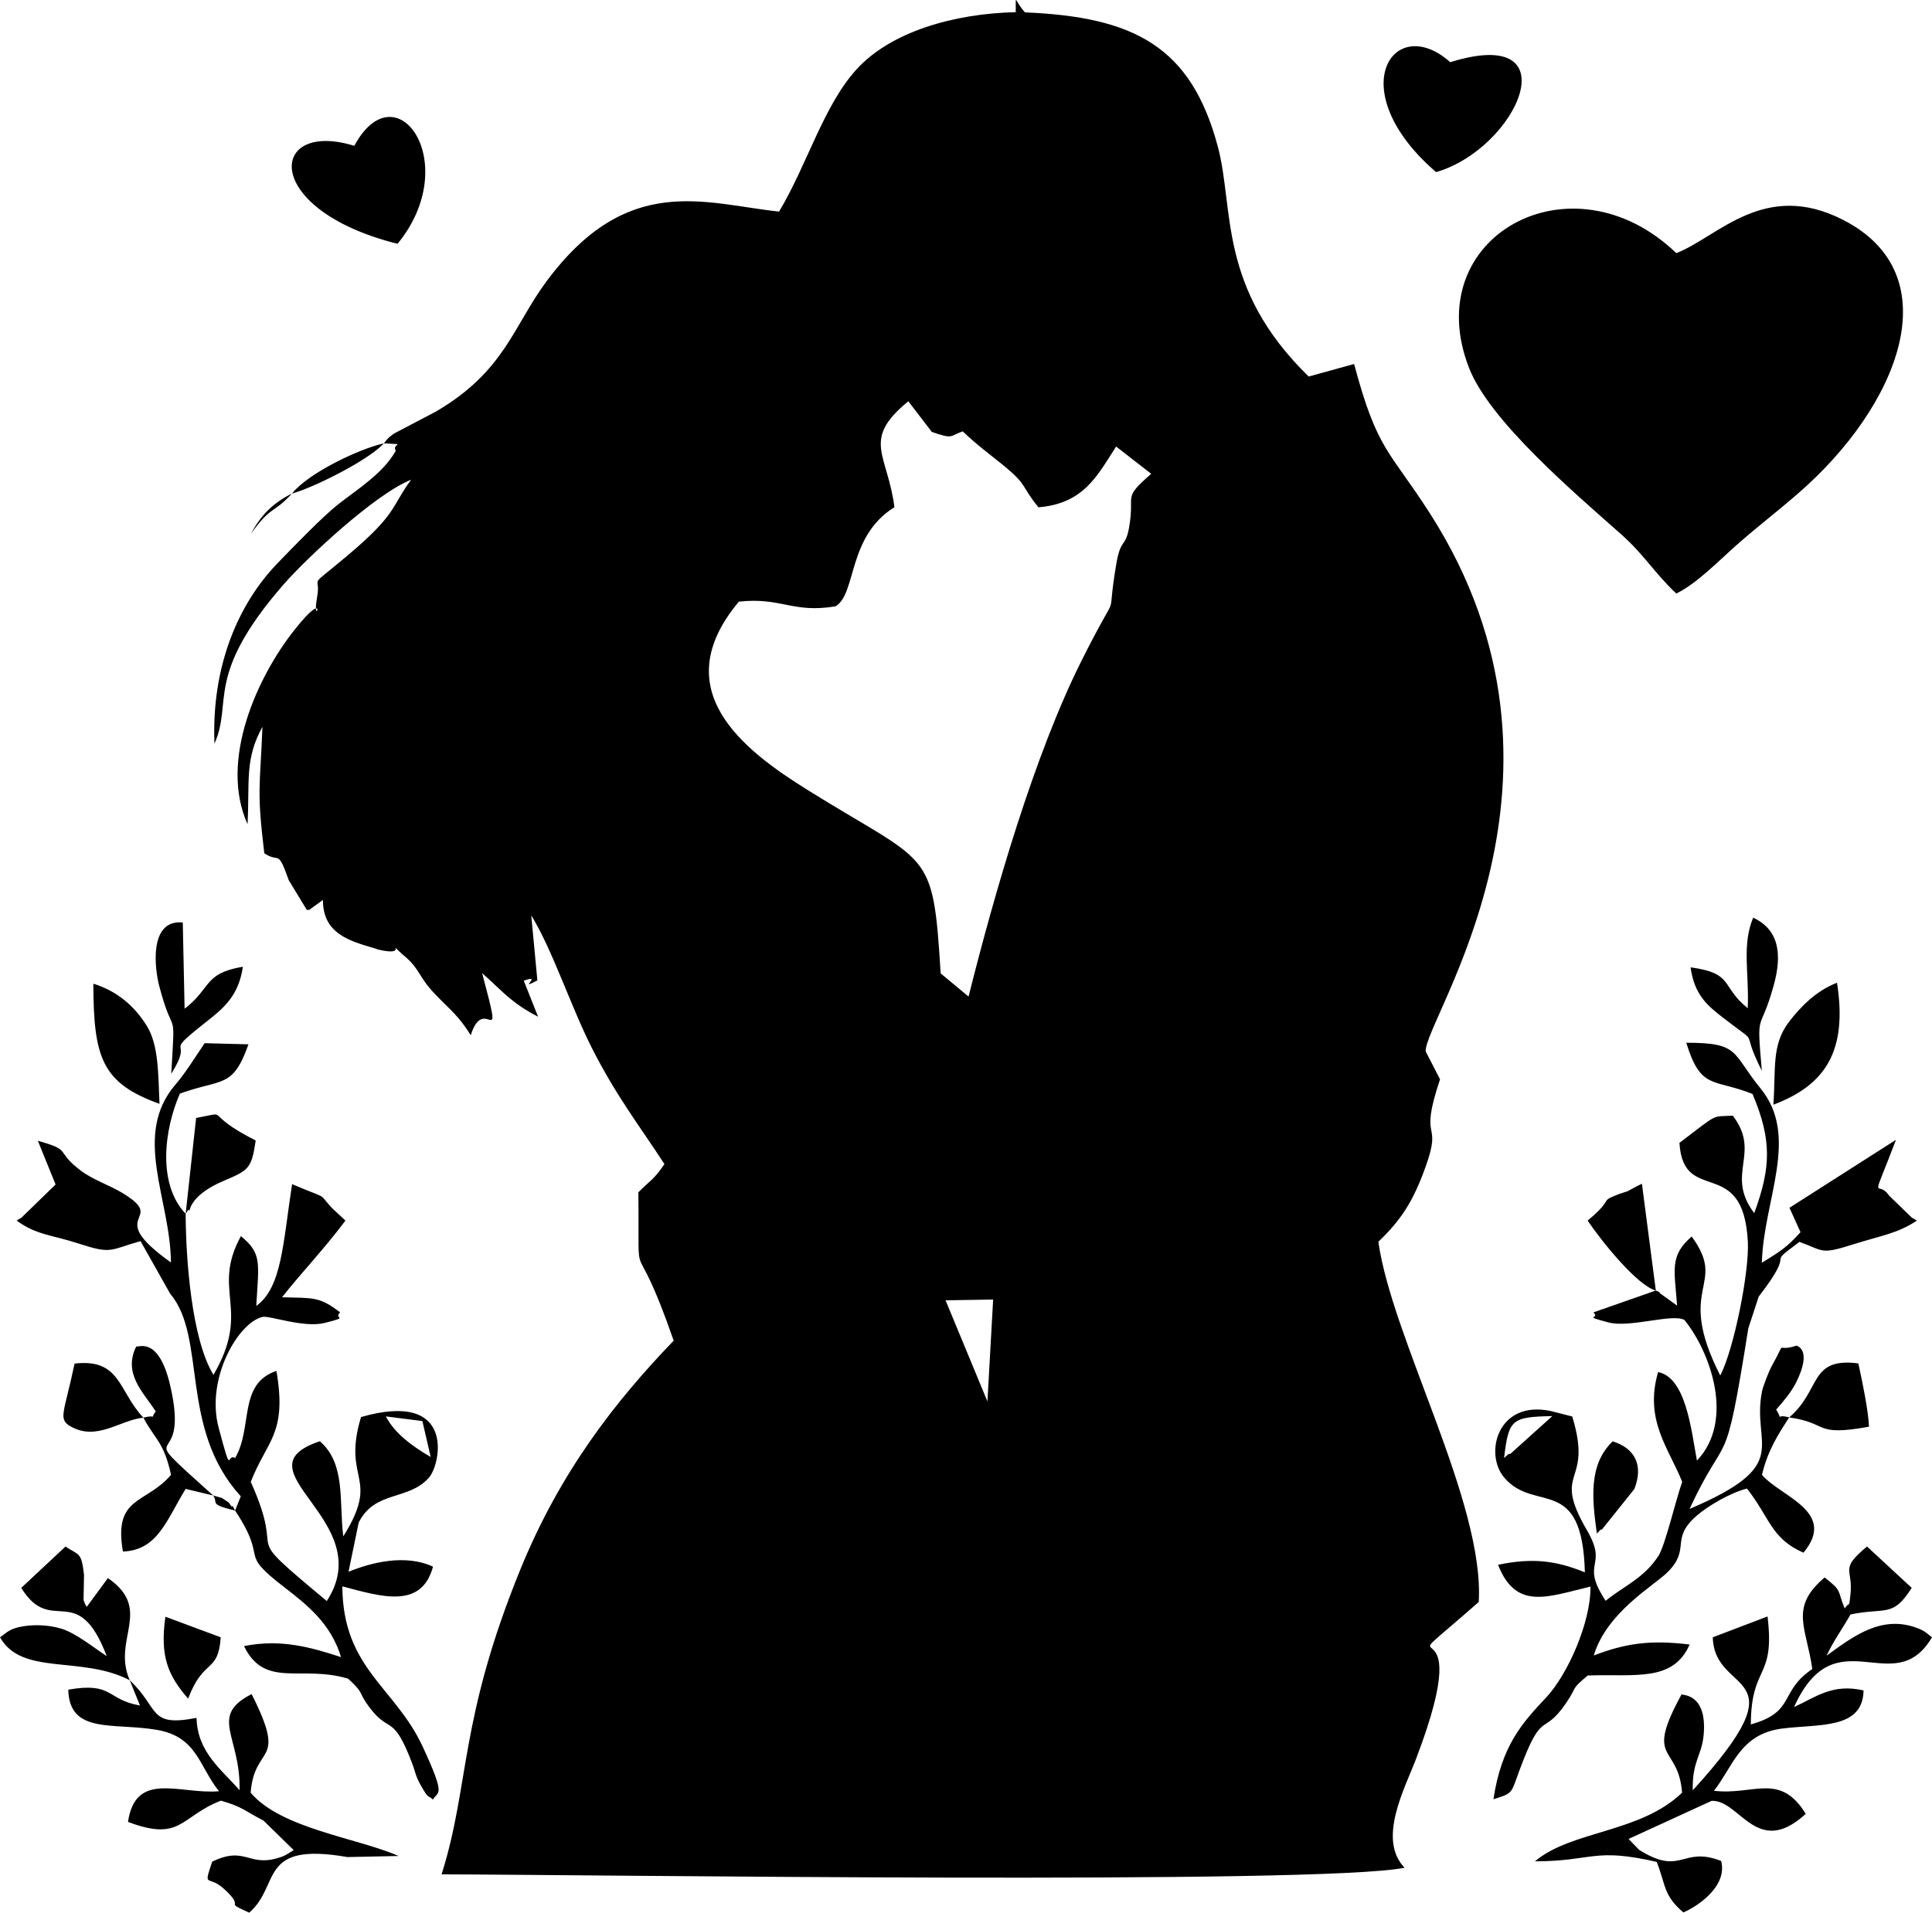 <?xml version="1.0" encoding="UTF-8"?>
<!DOCTYPE svg PUBLIC "-//W3C//DTD SVG 1.1//EN" "http://www.w3.org/Graphics/SVG/1.1/DTD/svg11.dtd">
<!-- Creator: CorelDRAW 2018 (64-Bit Evaluation Version) -->
<svg xmlns="http://www.w3.org/2000/svg" xml:space="preserve" width="96.474mm" height="95.531mm" version="1.1" style="shape-rendering:geometricPrecision; text-rendering:geometricPrecision; image-rendering:optimizeQuality; fill-rule:evenodd; clip-rule:evenodd"
viewBox="0 0 2723.14 2696.55"
 xmlns:xlink="http://www.w3.org/1999/xlink">
 <defs>
  
 </defs>
 <g id="Layer_x0020_1">
  <path class="fil0" d="M1332.77 1833.24l67.06 -1.09 -8.05 143.65 -59.01 -142.56zm-19.37 -1224.32c31.13,10.9 24.9,5.52 43.59,-0.78 20.06,19.48 42.13,35.4 58.36,48.8 33.42,27.58 23.13,27.19 48.28,58.27 64.03,-5.24 82.98,-44.63 109.54,-85.68l49.43 38.44c-41.49,36.51 -22.54,26.56 -31.11,75.39 -5.19,29.58 -11.79,14.52 -18.08,51.72 -16,94.51 9.58,19.47 -49.11,136.65 -66.26,132.31 -121.88,324.76 -159.14,473.25l-39.3 -32.67c-11.05,-178.51 -14.73,-150.78 -187.93,-258.79 -90.48,-56.42 -200.67,-141 -96.5,-265.3 60.43,-6.57 75.01,16.75 136.32,6.59 29.82,-17.99 16.4,-98.53 82.93,-139.72 -9.65,-75.48 -47.17,-94.83 19.58,-149.35l33.13 43.19zm-772.36 16.11c35.5,1.8 10.04,-0 16.86,10.39 -17.69,31.72 -52.87,53.37 -81.38,75.73 -21.37,16.76 -62.29,59 -85.55,83.12 -55.68,57.75 -93.02,145.75 -88.69,254.12 26.41,-59 -15.02,-95.25 97.65,-224.66 31.66,-36.37 128.95,-127.44 179.56,-147.42 -28.57,38.78 -19.19,47.5 -89.27,106.56 -59.88,50.47 -37.39,24.92 -43.13,57.99 -8.98,51.7 20.37,-18.88 -32.03,47.16 -52.3,65.93 -106.55,184.21 -66.17,273.96 3.17,-59.97 -4.32,-91.49 21.01,-137.26 -3.47,88 -8.23,87.52 2.61,178.3 22.25,14.59 18.37,-7.29 34.48,37.95l25.56 42.01c2.24,-0.29 3.11,-0.56 3.24,-0.14l19.37 -14.07c-0.12,47.95 37.97,57.94 73.8,68.51 0.7,0.21 3.19,1.25 3.93,1.42 45.01,10.55 9.91,-15.31 34.28,6.74 25.31,20.38 21.67,30.72 45.86,55.95 22.19,23.15 33.41,30.59 50.46,58.14 19.48,-61.66 48.38,33.29 16.04,-87.58 26.74,23.3 40.12,41.6 78.88,61.43l-20.18 -50.77c28.42,-10.2 -10.54,15.19 19.2,-0.34l-8.64 -91.73c29.67,48.08 55.88,128.48 85.19,186.45 34.52,68.28 68.15,111.26 102.55,164.18 -15.59,22.82 -19.48,22.31 -36.78,39.83 1.87,154.12 -9.48,37.94 49.79,209.11 -81.67,84.82 -159.76,184.37 -216.03,322.4 -86.94,213.25 -71.13,303.61 -111.11,430.04 207.45,0.33 1238.18,14.95 1357.33,-9.33 -38.49,-40.11 -0.02,-111.04 16.16,-153.41 94.94,-248.6 -61.05,-89.71 88.39,-221.27 8.32,-140.11 -121.79,-369.96 -141.5,-507.85 30.77,-29.61 48.14,-54.55 66.23,-104.7 25.39,-70.37 -10.55,-30.89 20.73,-124.33l-20.18 -39.2c-3.94,-42.74 244.39,-386.22 5.97,-758.58 -57.05,-89.1 -74.21,-87.84 -106.92,-210.7l-64.03 17.67c-128.99,-125.85 -104.56,-236.4 -128.13,-324.45 -37.66,-140.69 -117.67,-182.6 -271.77,-188.95 -15.69,-17.37 -12.61,-28.38 -12.98,-0.31 -88.22,2.05 -176.23,27.9 -224.21,80.42 -46.62,51.03 -69.74,134.63 -109.41,200.75 -104.61,-11.12 -213.59,-55.85 -327.98,98.59 -46.85,63.25 -58.78,126.61 -155.51,183.25l-59.09 31.02c-11.1,7.9 -10.94,10.01 -14.47,13.86zm1821.69 211.76c28.68,-13.79 61.39,-47.58 84.19,-67.66 32.53,-28.65 52.92,-43.6 86.42,-72.52 142.64,-123.12 217.01,-308.3 64.89,-386.43 -111.71,-57.37 -176.8,24.07 -235.5,46.69 -147.84,-142.33 -364.59,-22.88 -291.91,162.34 29.05,74.04 147.24,174.69 213.95,233.82 32.83,29.1 46.74,54.35 77.96,83.75zm-242.71 1218.59c6.53,-54.9 10.88,-57.62 68.01,-58.95l-59.65 53.69c-1.38,-2.22 -5.54,3.57 -8.36,5.26zm213.87 -235.94l-88.01 30.83c10.6,9.74 -17.64,3.85 21.23,14.14 30.32,8.02 89.96,-12.94 107.1,-3.47 36.68,45.3 71.25,141.92 17.61,198.25 -8,-43.31 -15.52,-117.16 -54.73,-124.75 -19.95,68.24 15.85,108.53 33.98,154.82 -8.62,23.64 -23.95,89.43 -33.4,104.11 -20.59,31.98 -49.78,43.2 -74.51,63.49 -37.05,-56.27 4.64,-46.17 -26.28,-99.32 -51.22,-88.04 9.36,-61.74 -20.8,-160.52l-31.03 -7.86c-74.4,-15.19 -93.3,60.35 -64.99,93.84 43.33,51.25 110.09,-6 113.82,133.76 -40.67,-16.61 -73.71,-20.77 -122.39,-10.66 25.39,64.83 70.1,44.99 130.27,30.73 0.63,50.39 -32.25,124.28 -62.67,156.63 -32.96,35.06 -62.65,67.14 -74.08,143.16 28.33,-8.71 24.52,-8.04 36.71,-40.87 32.86,-88.44 32.09,-45.94 65.31,-94.19 17.58,-25.53 5.39,-17.99 30.95,-39.4 67.18,-2.25 120.23,9.53 143.53,-43.63 -56.02,-6.93 -90.97,-1.45 -135.1,15.45 18.42,-61.4 85.34,-98.66 104.12,-117.54 33.26,-33.42 2.89,-45.96 40.49,-79.12 16.5,-14.55 48.6,-32.96 71.29,-38.67 32.47,41.12 33.72,70.26 79.66,90.42 48.23,-58.06 -32.38,-78.9 -58.45,-109.77 8.1,-35.02 24.03,-58.92 38.36,-80.97 -24.07,-6.7 -5.48,10.42 -18.37,-11.07 10.38,-11.59 21.63,-25.17 28.12,-38.19 23.72,-47.57 0.4,-51.87 0.38,-51.9 -32.07,10.5 -11.9,-11.87 -34.41,28.14 -4.37,7.77 -12.67,29.33 -14.03,36.15 -15.5,77.65 45.9,102.88 -102.14,165.91 54.53,-117.36 48.67,-40.07 82.85,-254.78l14.59 -44.55c57.82,-74.84 4.83,-38.09 57.45,-77.18 35.87,12.98 28.72,18.44 78.03,2.81 35.85,-11.36 60.15,-14.51 87.53,-32.84 -2.2,-1.56 -5.51,-3.17 -7.02,-4.01l-31.96 -30.98c-0.61,-0.83 -2.62,-3.34 -3.25,-4.06 -14.55,-16.53 -22.42,17.33 12.71,-74.8l-150.12 95.81 15.58 34.39c-19.12,21.31 -27.89,26.62 -54.5,43.16 2.39,-88.96 53.83,-177.72 -1.84,-245.84 -41.1,-50.29 -28.49,-64.46 -104.67,-64.38 20.55,67.16 37.92,50.05 93.34,72.17 27.59,65.19 26,103.65 2.43,168.07 -41.8,-55.57 10.59,-83.86 -30.19,-137.41 -31.18,1.72 -18.93,-4.28 -75.22,38.34 5.44,89.67 89.86,15.84 96.41,139.14 2.27,42.68 -19.75,152.14 -38.88,188.84 -64.91,-127.64 11.71,-125.17 -40.3,-195.98 -31.14,27.08 -24.44,45.94 -20.5,97.46l-24.22 -17.49c-0.84,-2.91 -3.9,-2.5 -5.79,-3.82zm-1790.09 177.46l51.54 6.57 11.7 50.63c-26.34,-15.32 -50.54,-33.12 -63.24,-57.2zm-212.44 132.76c49.11,74.25 1.16,55.61 69.79,108.44 32.68,25.16 65.29,51.32 79.56,98.18 -41.26,-13.38 -83.88,-26.12 -136.79,-15.57 29.46,60.59 80.2,26.01 146.75,45.95 24.39,22.34 12.82,17.66 30.4,40.91 28.35,37.48 32.91,7.21 60.09,79.12 4.26,11.29 4.35,16.54 11.05,28.68 12.56,22.76 10.25,14.34 17.96,21.73 6.73,-12.27 19.59,-1.52 -14.55,-74.94 -39,-83.88 -112.49,-109.92 -113.1,-225.66 54.75,14.49 111.59,32.67 127.79,-27.76 -39.13,-18.15 -87.06,-5.89 -119.08,7.22l14.3 -69.27c22.9,-46.03 70.27,-30.41 99.32,-63.75 16.3,-18.71 38.32,-123.79 -96.02,-85.11 -27.3,91.05 28.33,82.94 -24.98,168.22 -6.2,-50.2 3.69,-102.25 -33.01,-134.14 -120.78,40.4 84.03,111.34 9.76,225.29 -130.44,-108.59 -53.39,-48.42 -107.15,-167.95 22.55,-58.43 51.5,-67.09 36.19,-156.47 -54.51,18.31 -32.77,79.42 -58.3,122.91 -12.03,-8.03 -3.78,30.03 -23.15,-42.8 -18.53,-69.68 27.97,-148.76 62.04,-156.28 9.42,-2.08 58.24,15.87 87.18,8.58 37.21,-9.38 11.8,-4.91 21.96,-14.93 -29.22,-22.66 -38.5,-20.06 -81.82,-21.33 25.38,-32.49 60.72,-69.5 89.35,-108.13l-19.08 -17.73c-21.33,-23.22 -1.74,-10.41 -56.12,-33.62 -12.76,82.02 -14.16,145.79 -50.49,171.71 3.4,-61.07 8.43,-73.54 -21.64,-98.44 -42.54,77.67 15.57,102.61 -38.69,195.59 -30.63,-49.73 -38.92,-162.02 -39.22,-227.01 -40.1,-42.37 -30.25,-118.8 -8.14,-169.46 59.93,-21.7 74.39,-6.62 96.68,-69.51l-61.77 -1.59c-14.94,22.29 -27.77,42.79 -40.93,58.08 -61.72,71.72 -7.15,161.55 -6.6,251.07 -98.63,-70.38 -1.18,-57.59 -69.05,-98.38 -17.91,-10.76 -41.2,-18.27 -58.58,-31.54 -37.1,-28.33 -9.95,-27.58 -59.92,-41.63l24.97 61.62 -48.3 46.98c-1.36,0.78 -4.53,2.37 -6.59,3.88 27.84,20.43 49.96,20.22 86.47,32.12 48.15,15.71 43.67,9.46 88.18,-3.15l41.67 73.98c52.39,61.79 12.19,190.12 99.63,285.79l-8.02 20.09zm2243.26 204.55c9.5,-20.71 22.9,-38.79 33.68,-58.1 49.85,-10.24 59.48,4.94 86.26,-37.48l-62.98 -58.28c-39.95,33.22 -19.08,30.39 -23.43,68.37 -2.39,20.87 -0.65,7.51 -8.05,18.96 -11.11,-27.13 -2.97,-23.87 -28.27,-43.7 -50.18,42.47 -25.62,70.33 -17.37,129.08 -47.65,32.18 -22.83,60.22 -86.67,78.1 0.39,-85.23 34.43,-62.43 23.56,-152.22l-77.17 29.4c2.32,85.15 130.67,41.61 -28.25,215.74 -0.95,-41.08 12.66,-48.9 15.33,-77.7 5.38,-58.02 -28.76,-56.38 -31.12,-57.52 -52.89,96.71 -4.59,69.12 0.75,138.55 -59.29,57.17 -155.79,53.01 -207.39,96.8 82.96,-0.29 82.15,-19.69 171.67,0.78 12.94,33.11 9.39,47.29 37.52,71.21 15.41,-6.17 63.05,-34.79 53.27,-72.55 -55.76,-21.6 -55.07,22.23 -115.51,-15.58l-15.01 -15.41 117.08 -53.73c39.72,-1.76 63.8,81.59 132.66,18.35 -36.3,-59.46 -74.15,-25.69 -129.34,-32.58 26.82,-33.9 36.53,-80 96.05,-87.69 51.87,-6.7 113.82,1.6 114.8,-53.77 -43.92,-10.05 -67.16,9.34 -98.01,23.49 58.82,-130.12 140.76,-7.38 194.47,-98.4 -5.59,-3.87 -8.39,-8.05 -18.49,-12.13 -51.55,-20.87 -92.08,10.51 -130.04,38.01zm-2391.77 34.63l14.41 35.66c-47.75,-8.44 -37.33,-33.36 -101.04,-22.35 1.55,63.21 63.33,46.14 124.86,56.67 57.14,9.77 59.43,51.85 87.63,86.51 -54.6,4.91 -117.58,-29.95 -128.31,43.28 75.31,28.47 73.3,-7.6 131.02,-29.99 31.08,8.98 33,14.25 59.93,28.1l42.61 41.66c-2.52,1.59 -11.57,7.38 -14.88,8.63 -48.99,18.51 -50.87,-16.23 -100.09,7.67 -12.72,38.86 -6.03,17.66 16.45,38.08 33.29,30.23 -3.73,15.89 35.8,33.8 45.09,-39.19 11.72,-100.41 138.49,-78.4l72.19 -1.52c-59.28,-25.7 -165.95,-38.66 -208.64,-89.23 5.44,-70.08 52.71,-37.17 1.37,-139.02 -60.93,31.13 -15.26,59.26 -17.01,135.49 -25.93,-29.66 -59.36,-53.47 -60.64,-101.97 -68.61,13.37 -51.49,-12.89 -94.16,-53.07zm1841.31 -2126.19c114.58,-33.16 192.4,-208.62 19.92,-154.98 -79.58,-71.22 -154.32,38.99 -19.92,154.98zm-1524.79 -37.05c-121.19,-37.52 -132.2,89.85 61,138.12 93.21,-113.95 -2.08,-247.59 -61,-138.12zm-316.51 2163.25c-25.48,-57.75 33.63,-99.52 -30.76,-144.01l-29.87 40.62c-0.9,-1.51 -2.34,-3.79 -2.55,-4.62 -0.21,-0.85 -1.73,-3.94 -1.92,-5.06l0.66 -35.39c-3.73,-33.4 -7.32,-27.14 -26.07,-40.05l-62.39 58.3c42.72,69.49 78.82,-12.64 120.46,96.21 -15.78,-10.03 -43.4,-32.67 -64.29,-38.79 -16.1,-4.72 -34.93,-6.01 -51.67,-3.53 -21.4,3.17 -24.67,9.19 -34.44,15.82 30.84,54.89 114.96,25.18 182.84,60.51zm19.23 -370.18c16.38,30.91 29.08,34.43 38.97,80.64 -35.47,41.71 -81.46,29.38 -67.82,108.13 49.09,-1.96 61.14,-43.84 88.41,-88.33l38.81 9.29c-123.28,-111.07 -29.46,-24.02 -60.89,-156.4 -15.96,-67.2 -43.44,-52.68 -47.62,-53.6 -18.48,37.95 8.95,63.28 27.54,91.29 -9.57,13.82 3.83,3.62 -17.39,8.98zm2297.51 -441.21c73.29,-27.63 104.75,-75.59 89.66,-171.95 -27.71,10.66 -50.04,31.93 -67.91,55.5 -24.45,32.25 -18.22,65.25 -21.75,116.45zm-2274.81 -1.21c-1.83,-40.36 -0.92,-82.48 -17.68,-109.59 -18.58,-30.06 -43.69,-49.93 -75.55,-59.8 0.34,104.28 11.84,140.03 93.22,169.39zm2238.66 -134.78c-38.69,-31.26 -18.92,-49.25 -80.6,-57.67 5.53,39.3 23.93,54.07 46.38,71.45 56.32,43.61 20.86,8.27 54.1,74.42 -7.87,-89.52 -3.04,-49.54 16.56,-119.84 12.79,-45.88 6.9,-79.31 -28.79,-96.09 -16.27,39.12 -5.48,77.92 -7.65,127.73zm-2222.08 92.4c34.55,-55.1 -16.38,-21.19 49.07,-73.02 24.04,-19.04 45.68,-35.91 51.92,-77.91 -55.73,9.28 -44.19,30.28 -82.17,59.2l-2.58 -121.59c-48.19,-4.65 -39.51,65.34 -33.27,89.19 21.01,80.4 22.98,22.77 17.03,124.14zm2092.53 305.58l-19.6 -150.53c-4.88,1.98 -19.6,10.31 -20.49,10.67l-10.79 3.41c-31.61,12.19 -5.27,4.58 -45.26,37.83 19.46,28.89 69.77,91.54 96.13,98.62zm-2131.81 179.22c-35.48,-37.34 -31.79,-83.81 -96.99,-76.22 -14.58,69.69 -23.86,78.21 -5.5,88.61 37.05,20.98 68.85,-8.78 102.49,-12.39zm59.57 -287.35c1.57,-1.78 3.77,-7.11 4.39,-5.59 2.83,6.97 -4.86,-18.02 49.29,-40.95 35.63,-15.08 39.18,-17.35 45.06,-56.86 -78.83,-40.05 -32.44,-41.3 -83.98,-31.76l-14.75 135.16zm2260.22 287.01c57.38,8.13 33.4,27.25 112.49,13.11 -0.99,-22.62 -8.87,-61.25 -15.05,-89.27 -69.8,-8.8 -51.83,37.27 -97.44,76.16zm-2256.72 396.52c21.88,-58.18 42.39,-34.81 45.95,-86.52l-77.98 -29.01c-7.82,55.43 3.22,82.31 32.03,115.53zm1985.61 -232.87c2.34,-1.76 5.91,-7.31 6.95,-5.37l45.81 -57.19c13.48,-33.87 0.62,-57.66 -30.42,-67.34 -34.23,32.68 -29.13,80.75 -22.34,129.9zm-1839.23 -1466.2c27.87,-7.14 107.74,-46.6 129.51,-70.74 -34.84,7.82 -105.92,41.47 -129.51,70.74zm-80.17 1433.88c-1.46,-1.98 -3.3,-7.87 -4.21,-6.06 -0.9,1.8 -3.67,-4.63 -4.92,-5.41 -14.56,-9.18 -3.52,-4.3 -21.79,-9.79 7.77,11.31 -6.98,11.96 30.91,21.27zm80.17 -1433.88c-27.17,13.55 -44.28,31.13 -57.61,56.52 28.05,-39.7 31.64,-27.9 57.61,-56.52z"/>
 </g>
</svg>
